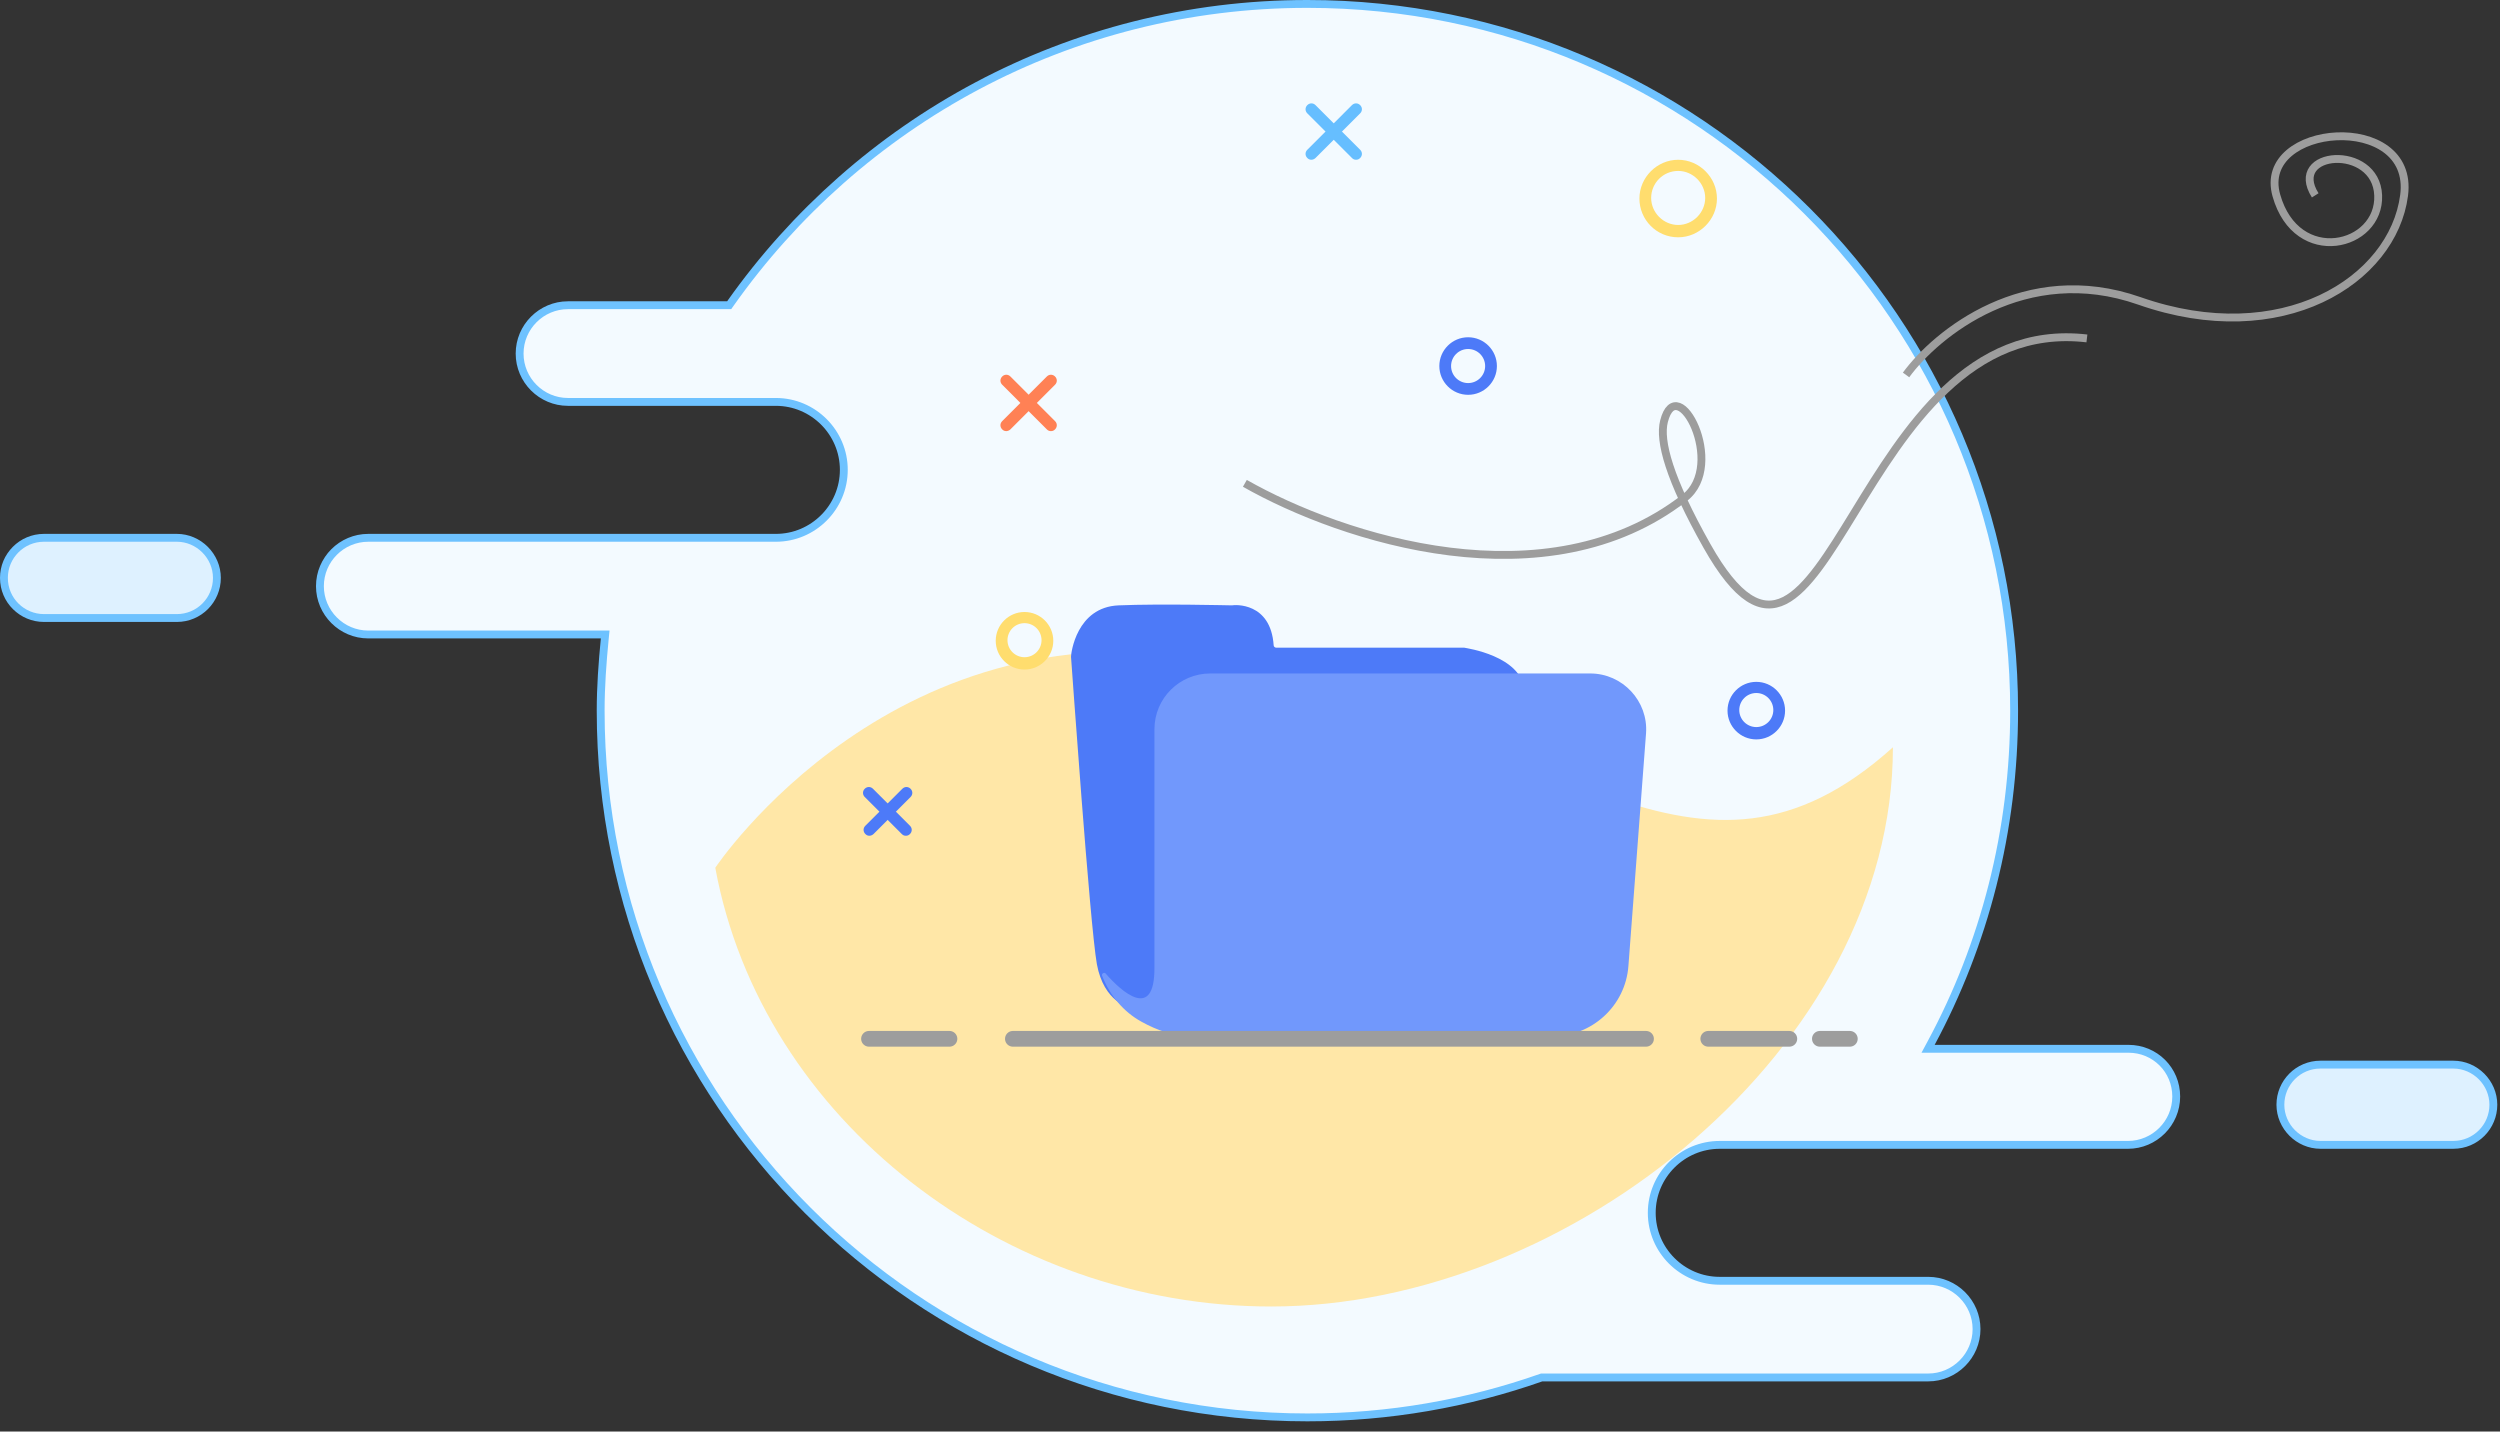 <svg width="241" height="138" viewBox="0 0 241 138" fill="none" xmlns="http://www.w3.org/2000/svg">
<rect x="0" y="0" width="241" height="138" fill="#333333" stroke="none"/>
<path d="M4.246 51.844H17.042C19.154 51.844 20.909 53.599 20.909 55.711C20.909 57.827 19.207 59.578 17.042 59.578H4.246C2.131 59.578 0.379 57.877 0.379 55.711C0.379 53.596 2.081 51.844 4.246 51.844Z" fill="#DEF1FF" stroke="#6EC2FF" stroke-width="0.758"/>
<path d="M186.167 100.544L185.867 101.103H186.501H205.185C207.75 101.103 209.788 103.141 209.788 105.706C209.788 108.271 207.693 110.366 205.129 110.366H179.877H165.779C162.173 110.366 159.229 113.31 159.229 116.916C159.229 120.523 162.173 123.467 165.779 123.467H167.364H185.878C188.443 123.467 190.538 125.562 190.538 128.127C190.538 130.692 188.443 132.787 185.878 132.787H148.68H148.616L148.554 132.808C141.517 135.285 133.916 136.637 126.033 136.637C88.422 136.637 57.904 106.119 57.904 68.508C57.904 66.204 58.073 63.897 58.299 61.581L58.34 61.165H57.922H35.501C32.936 61.165 30.841 59.07 30.841 56.505C30.841 53.94 32.936 51.845 35.501 51.845H59.677H74.794C78.4 51.845 81.344 48.901 81.344 45.294C81.344 41.688 78.4 38.744 74.794 38.744H64.15H54.751C52.186 38.744 50.091 36.649 50.091 34.084C50.091 31.519 52.186 29.424 54.751 29.424H70.094H70.291L70.404 29.264C82.736 11.808 103.005 0.379 126.033 0.379C163.645 0.379 194.162 30.896 194.162 68.508C194.162 80.108 191.29 91.03 186.167 100.544Z" fill="#F3FAFF" stroke="#6EC2FF" stroke-width="0.758"/>
<path d="M223.698 102.629H236.493C238.605 102.629 240.36 104.384 240.36 106.496C240.36 108.612 238.659 110.364 236.493 110.364H223.698C221.586 110.364 219.83 108.608 219.83 106.496C219.83 104.381 221.532 102.629 223.698 102.629Z" fill="#DEF1FF" stroke="#6EC2FF" stroke-width="0.758"/>
<path d="M182.477 72.039C182.477 100.953 151.386 125.947 122.539 125.947C96.892 125.947 73.442 108.026 68.953 83.652C68.953 83.652 86.481 57.272 118.241 63.867C150.049 70.462 163.517 89.1 182.477 72.039Z" fill="#FFE7A7"/>
<path d="M109.136 97.197C108.853 97.14 106.419 96.63 105.739 92.95C105.06 89.1 103.305 64.019 103.248 63.339C103.248 63.339 103.248 63.339 103.248 63.282C103.248 62.999 103.758 58.527 107.834 58.357C111.967 58.187 118.478 58.357 118.761 58.357C118.988 58.3 122.498 58.017 122.781 62.207C122.781 62.32 122.894 62.433 123.008 62.433H141.126C141.409 62.49 146.617 63.226 146.957 66.51V95.951C146.957 96.064 146.844 96.178 146.731 96.178L109.136 97.197Z" fill="#4D7AF8"/>
<path d="M111.288 93.344V70.301C111.288 67.3 113.723 64.922 116.667 64.922H153.299C156.413 64.922 158.904 67.583 158.678 70.697L156.979 93.118C156.696 96.968 153.469 99.912 149.619 99.912H114.742C113.27 99.912 111.571 99.346 110.043 98.496C108.288 97.534 106.985 95.949 106.249 94.08C106.136 93.854 106.476 93.684 106.589 93.854C108.118 95.609 111.288 98.44 111.288 93.344Z" fill="#7198FC"/>
<path d="M175.437 100.141H178.324" stroke="#9D9D9D" stroke-width="1.516" stroke-miterlimit="10" stroke-linecap="round"/>
<path d="M164.678 100.141H172.491" stroke="#9D9D9D" stroke-width="1.516" stroke-miterlimit="10" stroke-linecap="round"/>
<path d="M97.642 100.141H158.676" stroke="#9D9D9D" stroke-width="1.516" stroke-miterlimit="10" stroke-linecap="round"/>
<path d="M83.772 100.141H91.528" stroke="#9D9D9D" stroke-width="1.516" stroke-miterlimit="10" stroke-linecap="round"/>
<path d="M87.326 80.567C87.156 80.567 87.042 80.51 86.929 80.397L83.362 76.83C83.136 76.603 83.136 76.263 83.362 76.037C83.589 75.811 83.928 75.811 84.155 76.037L87.722 79.604C87.948 79.83 87.948 80.17 87.722 80.397C87.609 80.51 87.495 80.567 87.326 80.567Z" fill="#4D7AF8"/>
<path d="M83.815 80.567C83.645 80.567 83.532 80.51 83.419 80.397C83.192 80.17 83.192 79.83 83.419 79.604L86.986 76.037C87.212 75.811 87.552 75.811 87.778 76.037C88.005 76.263 88.005 76.603 87.778 76.83L84.212 80.397C84.098 80.51 83.928 80.567 83.815 80.567Z" fill="#4D7AF8"/>
<path d="M101.311 41.56C101.141 41.56 101.027 41.504 100.914 41.391L96.611 37.087C96.385 36.861 96.385 36.521 96.611 36.295C96.838 36.068 97.177 36.068 97.404 36.295L101.707 40.598C101.933 40.824 101.933 41.164 101.707 41.391C101.594 41.504 101.48 41.56 101.311 41.56Z" fill="#FF8155"/>
<path d="M97.008 41.56C96.838 41.56 96.725 41.504 96.611 41.391C96.385 41.164 96.385 40.824 96.611 40.598L100.914 36.295C101.141 36.068 101.48 36.068 101.707 36.295C101.933 36.521 101.933 36.861 101.707 37.087L97.404 41.391C97.291 41.504 97.121 41.56 97.008 41.56Z" fill="#FF8155"/>
<path d="M130.724 15.4C130.554 15.4 130.441 15.344 130.327 15.23L126.024 10.927C125.798 10.701 125.798 10.361 126.024 10.135C126.251 9.908 126.591 9.908 126.817 10.135L131.12 14.438C131.346 14.664 131.346 15.004 131.12 15.23C131.007 15.344 130.893 15.4 130.724 15.4Z" fill="#66BEFF"/>
<path d="M126.421 15.4C126.251 15.4 126.138 15.344 126.024 15.23C125.798 15.004 125.798 14.664 126.024 14.438L130.327 10.135C130.554 9.908 130.893 9.908 131.12 10.135C131.346 10.361 131.346 10.701 131.12 10.927L126.817 15.23C126.704 15.344 126.534 15.4 126.421 15.4Z" fill="#66BEFF"/>
<path d="M98.763 64.545C97.234 64.545 95.988 63.299 95.988 61.77C95.988 60.242 97.234 58.996 98.763 58.996C100.291 58.996 101.537 60.242 101.537 61.77C101.537 63.299 100.291 64.545 98.763 64.545ZM98.763 60.072C97.857 60.072 97.121 60.808 97.121 61.714C97.121 62.62 97.857 63.356 98.763 63.356C99.668 63.356 100.404 62.62 100.404 61.714C100.404 60.808 99.668 60.072 98.763 60.072Z" fill="#FFDD6E"/>
<path d="M141.526 38.06C139.998 38.06 138.752 36.815 138.752 35.286C138.752 33.757 139.998 32.512 141.526 32.512C143.055 32.512 144.301 33.757 144.301 35.286C144.301 36.815 143.055 38.06 141.526 38.06ZM141.526 33.644C140.62 33.644 139.884 34.38 139.884 35.286C139.884 36.192 140.62 36.928 141.526 36.928C142.432 36.928 143.168 36.192 143.168 35.286C143.168 34.38 142.432 33.644 141.526 33.644Z" fill="#4D7AF8"/>
<path d="M169.307 71.279C167.778 71.279 166.532 70.033 166.532 68.505C166.532 66.976 167.778 65.731 169.307 65.731C170.835 65.731 172.081 66.976 172.081 68.505C172.081 70.033 170.835 71.279 169.307 71.279ZM169.307 66.806C168.401 66.806 167.665 67.542 167.665 68.448C167.665 69.354 168.401 70.09 169.307 70.09C170.212 70.09 170.948 69.354 170.948 68.448C170.948 67.542 170.212 66.806 169.307 66.806Z" fill="#4D7AF8"/>
<path d="M161.777 22.876C159.682 22.876 158.04 21.177 158.04 19.139C158.04 17.101 159.739 15.402 161.777 15.402C163.815 15.402 165.514 17.101 165.514 19.139C165.514 21.177 163.815 22.876 161.777 22.876ZM161.777 16.478C160.305 16.478 159.172 17.667 159.172 19.082C159.172 20.498 160.361 21.687 161.777 21.687C163.192 21.687 164.381 20.498 164.381 19.082C164.381 17.667 163.192 16.478 161.777 16.478Z" fill="#FFDD6E"/>
<path d="M120.006 46.594C129.43 51.948 149.114 58.305 162.404 47.984C166.495 44.807 161.679 35.596 160.409 40.618C159.932 42.502 160.91 46.166 164.556 52.634C176.26 73.399 178.525 29.982 201.178 32.624" stroke="#9D9D9D" stroke-width="0.758"/>
<path d="M183.743 36.144C186.659 32.158 195.238 25.15 206.232 29.005C219.975 33.824 230.684 27.042 231.755 18.832C232.826 10.621 217.476 11.871 219.44 18.832C221.403 25.792 229.455 23.835 229.256 18.832C229.058 13.828 220.446 14.491 223.188 18.832" stroke="#9D9D9D" stroke-width="0.758"/>
</svg>
